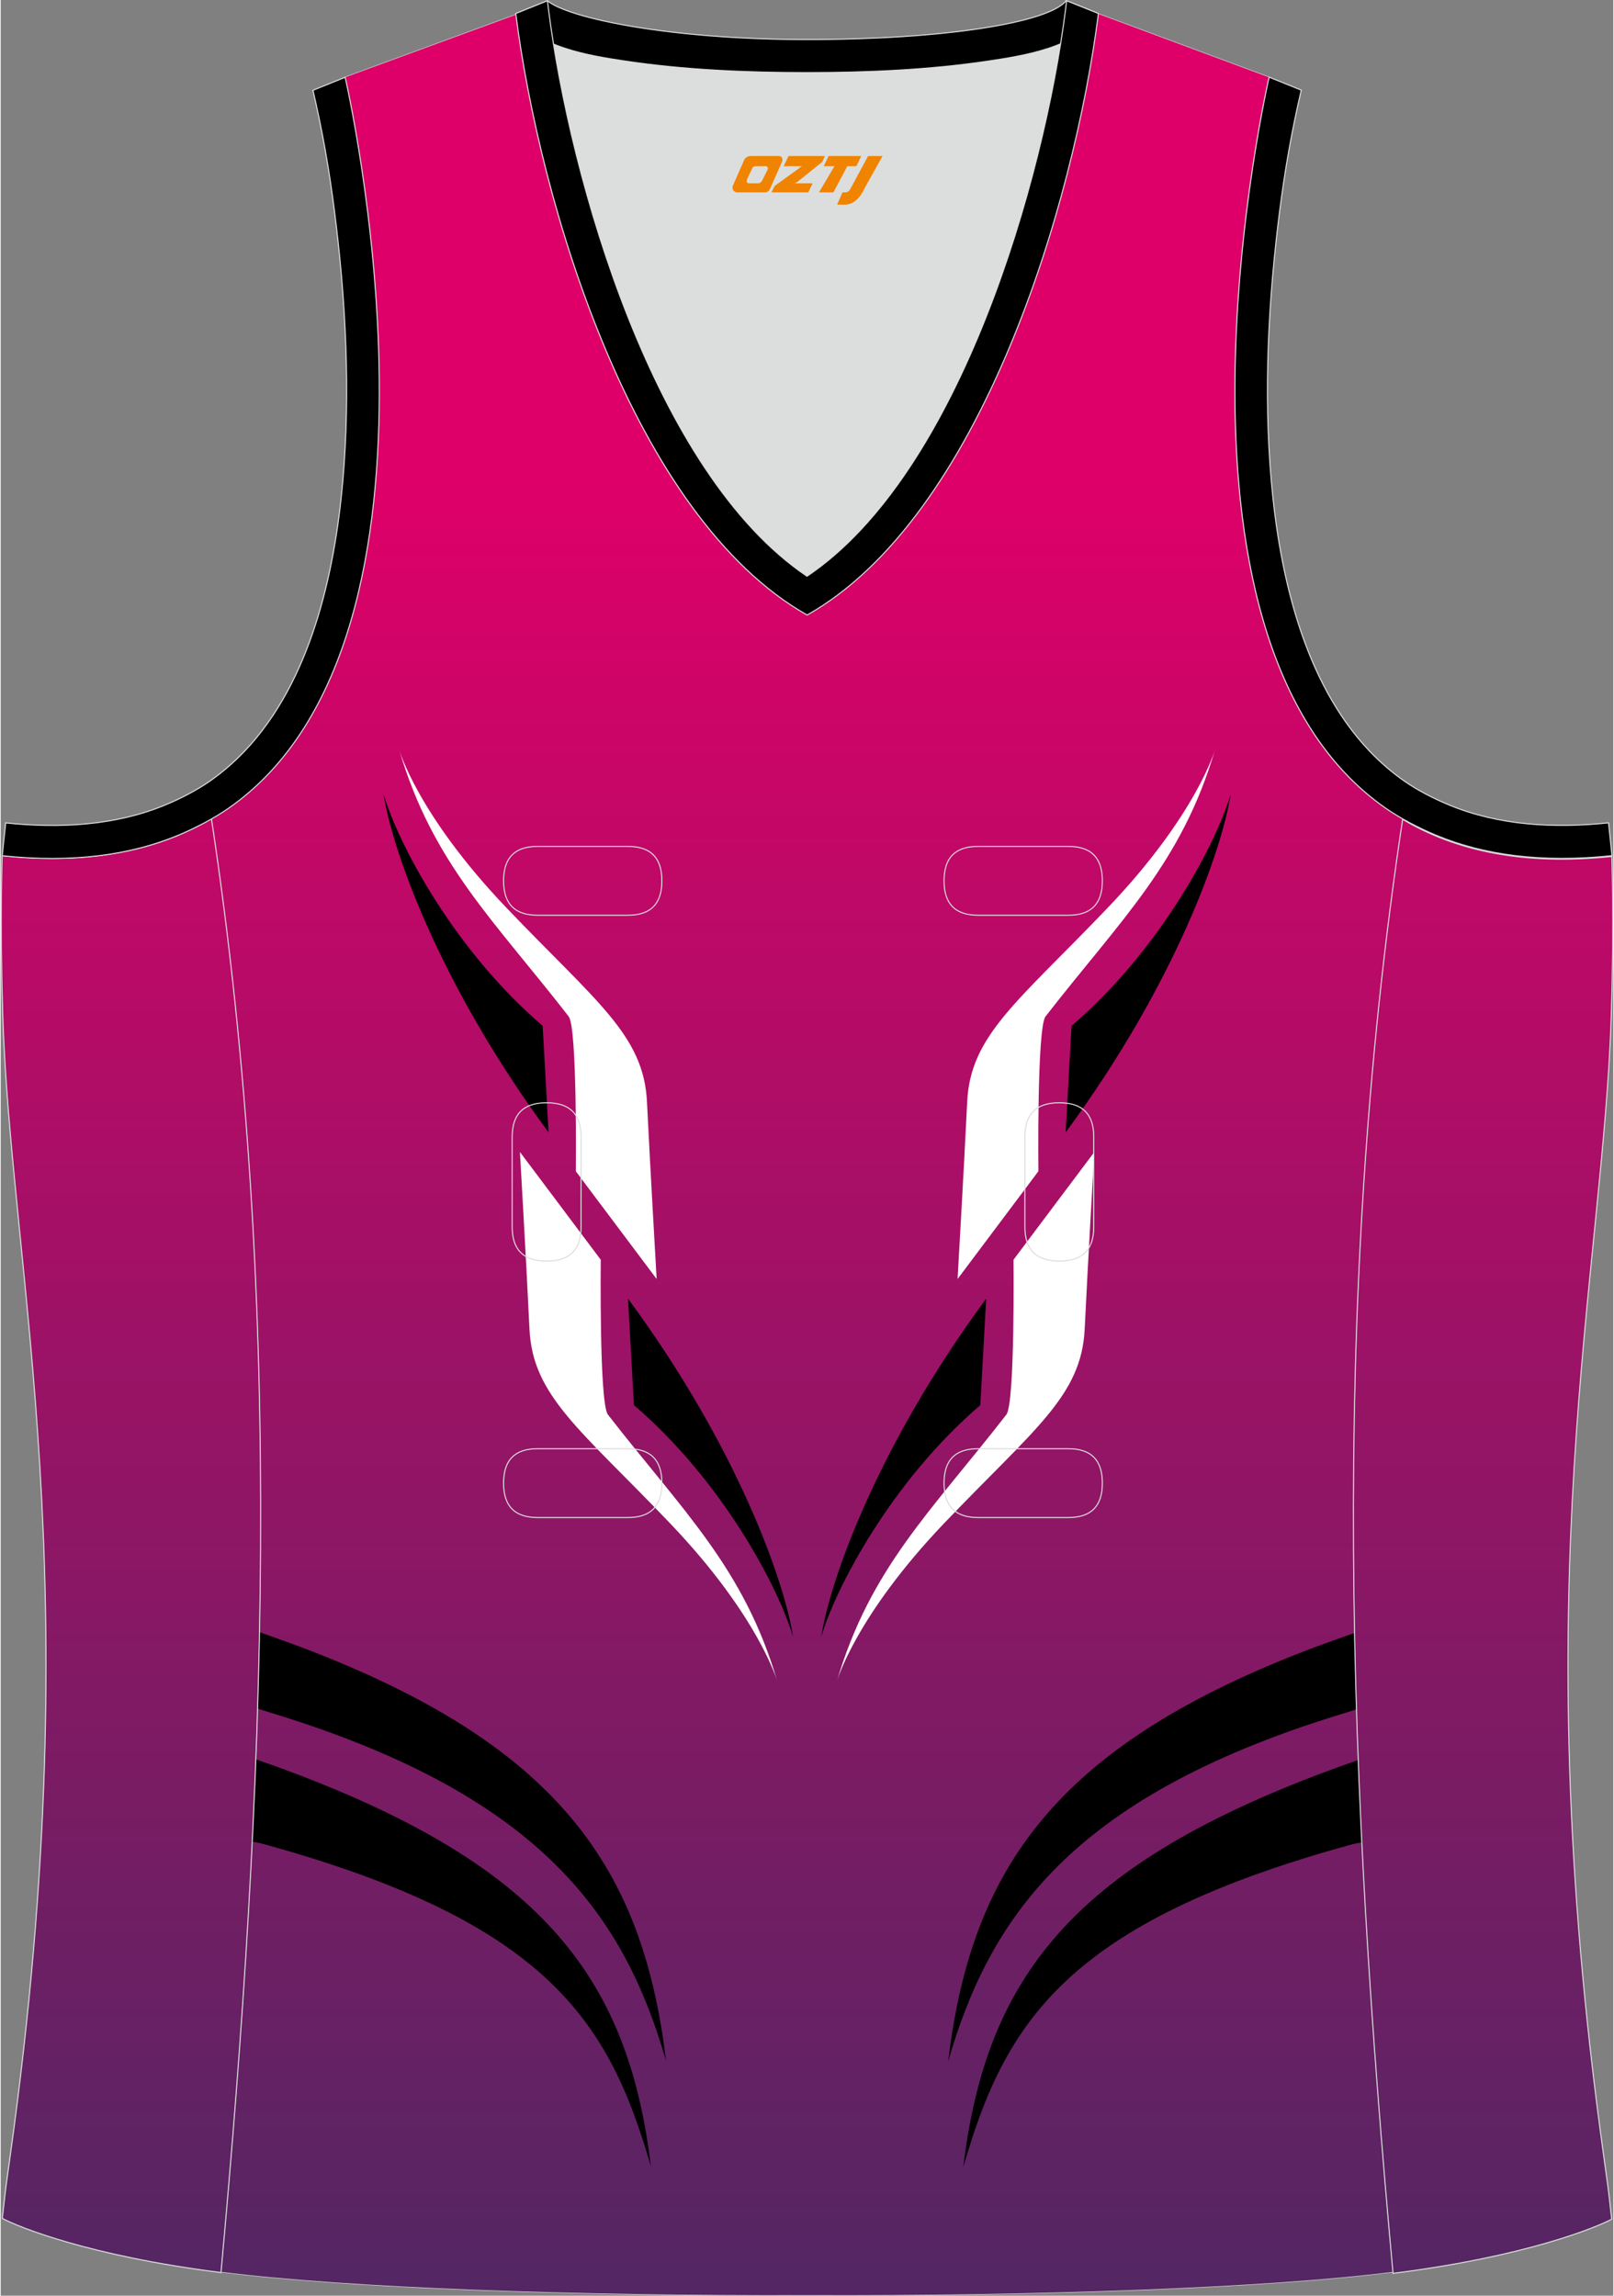 <?xml version="1.0" encoding="utf-8"?>
<!-- Generator: Adobe Illustrator 24.0.1, SVG Export Plug-In . SVG Version: 6.00 Build 0)  -->
<svg xmlns="http://www.w3.org/2000/svg" xmlns:xlink="http://www.w3.org/1999/xlink" version="1.1" id="图层_1" x="0px" y="0px" width="337.5px" height="480px" viewBox="0 0 302.07 429.99" enable-background="new 0 0 302.07 429.99" xml:space="preserve">
<rect x="0" y="0" width="302.07" height="429.99" fill="#808080" stroke="none"/>
<g>
	<path fill="none" stroke="#DCDDDD" stroke-width="0.2" stroke-miterlimit="22.926" d="M101.66,0.86L64.52,14.48   c0,0,25.42,109.47-25.03,138.96C53.4,245.33,49.5,335.76,41.3,425.52c23.36,2.98,66.56,4.52,109.76,4.36   c43.2,0.17,86.4-1.37,109.76-4.36c-8.2-89.78-12.1-180.2,1.8-272.08c-50.45-29.49-25.03-138.96-25.03-138.96L200.6,0.75   l-11.73,8.47l-40.24,2.38l-33.1-3.11L101.66,0.86z"/>
	
		<linearGradient id="SVGID_1_" gradientUnits="userSpaceOnUse" x1="151.051" y1="3.448" x2="151.051" y2="338.952" gradientTransform="matrix(1 0 0 -1 0 429.892)">
		<stop offset="0" style="stop-color:#542663"/>
		<stop offset="1" style="stop-color:#DE0068"/>
	</linearGradient>
	<path fill-rule="evenodd" clip-rule="evenodd" fill="url(#SVGID_1_)" d="M101.66,0.86L64.52,14.48c0,0,25.42,109.47-25.03,138.96   C53.4,245.33,49.5,335.76,41.3,425.52c23.36,2.98,66.56,4.52,109.76,4.36c43.2,0.17,86.4-1.37,109.76-4.36   c-8.2-89.78-12.1-180.2,1.8-272.08c-50.45-29.49-25.03-138.96-25.03-138.96L200.6,0.75l-11.73,8.47l-40.24,2.38l-33.1-3.11   L101.66,0.86z"/>
	<g>
		<path fill-rule="evenodd" clip-rule="evenodd" fill="#FFFFFF" d="M97.26,215.77l15.14,20.18c0,0-0.3,26.9,1.34,29.01    c14.06,18.1,25.51,28.73,31.75,50.02c0,0-3.41-12.19-20.18-29.74s-25.66-23.76-26.26-36.28    C98.46,236.45,97.26,215.77,97.26,215.77z"/>
		<path fill-rule="evenodd" clip-rule="evenodd" d="M117.51,243.24l1.11,19.95c16.68,14.27,27.17,34.35,29.79,43.37    C146.94,296.73,138.31,271.48,117.51,243.24z"/>
		<path fill-rule="evenodd" clip-rule="evenodd" fill="#FFFFFF" d="M122.87,239.56l-15.14-20.18c0,0,0.3-26.9-1.34-29    c-14.07-18.11-25.52-28.73-31.77-50.02c0,0,3.41,12.19,20.18,29.74s25.66,23.77,26.26,36.28    C121.67,218.88,122.87,239.56,122.87,239.56z"/>
		<path fill-rule="evenodd" clip-rule="evenodd" d="M102.62,212.09l-1.1-19.95c-16.68-14.27-27.17-34.35-29.79-43.37    C73.19,158.59,81.8,183.85,102.62,212.09z"/>
		<path fill-rule="evenodd" clip-rule="evenodd" fill="#FFFFFF" d="M204.86,215.77l-15.14,20.18c0,0,0.3,26.9-1.34,29.01    c-14.07,18.11-25.52,28.73-31.77,50.02c0,0,3.41-12.19,20.18-29.74s25.66-23.76,26.26-36.28    C203.65,236.45,204.86,215.77,204.86,215.77z"/>
		<path fill-rule="evenodd" clip-rule="evenodd" d="M184.6,243.24l-1.1,19.95c-16.68,14.27-27.17,34.35-29.79,43.37    C155.17,296.73,163.79,271.48,184.6,243.24z"/>
		<path fill-rule="evenodd" clip-rule="evenodd" fill="#FFFFFF" d="M179.24,239.56l15.14-20.18c0,0-0.3-26.9,1.34-29    c14.07-18.11,25.52-28.73,31.76-50.02c0,0-3.41,12.19-20.18,29.74s-25.66,23.77-26.26,36.28    C180.44,218.88,179.24,239.56,179.24,239.56z"/>
		<path fill-rule="evenodd" clip-rule="evenodd" d="M199.49,212.09l1.1-19.95c16.68-14.27,27.17-34.35,29.8-43.37    C228.92,158.59,220.31,183.85,199.49,212.09z"/>
	</g>
	<g>
		<path fill-rule="evenodd" clip-rule="evenodd" d="M254.31,329.65c-1.77,0.62-3.14,1.1-3.68,1.3    c-49.42,17.94-66.02,39.04-70.32,74.94c7.81-27.01,19.19-45.75,72.86-60.45c0.32-0.09,0.96-0.21,1.81-0.36    C254.74,339.94,254.51,334.8,254.31,329.65z"/>
		<path fill-rule="evenodd" clip-rule="evenodd" d="M253.63,305.84c-3.22,1.14-6.17,2.2-7.06,2.53    c-49.18,18.43-64.79,41.83-69.09,77.73c7.73-26.72,22.88-49.31,72.84-64.8c0.45-0.14,1.83-0.57,3.66-1.14    C253.84,315.38,253.72,310.61,253.63,305.84z"/>
	</g>
	<g>
		<path fill-rule="evenodd" clip-rule="evenodd" d="M47.8,329.53c1.77,0.62,3.13,1.1,3.67,1.29c49.42,17.94,66.02,39.04,70.32,74.94    c-7.81-27.01-19.19-45.75-72.86-60.45c-0.32-0.09-0.95-0.21-1.8-0.35C47.38,339.82,47.6,334.67,47.8,329.53z"/>
		<path fill-rule="evenodd" clip-rule="evenodd" d="M48.49,305.71c3.22,1.14,6.16,2.2,7.04,2.53    c49.19,18.43,64.79,41.83,69.09,77.73c-7.73-26.72-22.88-49.31-72.84-64.8c-0.45-0.14-1.83-0.57-3.65-1.14    C48.28,315.25,48.4,310.48,48.49,305.71z"/>
	</g>
	<path fill-rule="evenodd" clip-rule="evenodd" fill="#DCDDDD" d="M151.05,107.93c26.91-18.1,42.33-67.44,47.51-99.73   c-4.43,1.88-9.9,2.69-13.41,3.22c-11.13,1.68-22.9,2.18-34.15,2.18s-23.02-0.5-34.15-2.18c-3.48-0.52-8.88-1.32-13.27-3.16   C108.74,40.55,124.16,89.84,151.05,107.93z"/>
	<path fill="none" d="M262.61,153.46c9.87,5.89,22.67,8.69,39.18,6.95c0,0,0.46,11.68-0.09,29.56   c-1.51,49.06-16.56,105.39-1.41,213.94c1.31,9.36,0.84,6.4,1.49,11.75c-3,1.58-16.15,7.01-40.97,10.14   C252.6,335.94,248.68,245.43,262.61,153.46z"/>
	
		<linearGradient id="SVGID_2_" gradientUnits="userSpaceOnUse" x1="277.675" y1="3.448" x2="277.675" y2="338.952" gradientTransform="matrix(1 0 0 -1 0 429.892)">
		<stop offset="0" style="stop-color:#542663"/>
		<stop offset="1" style="stop-color:#DE0068"/>
	</linearGradient>
	
		<path fill-rule="evenodd" clip-rule="evenodd" fill="url(#SVGID_2_)" stroke="#DCDDDD" stroke-width="0.2" stroke-miterlimit="22.926" d="   M262.61,153.46c9.87,5.89,22.67,8.69,39.18,6.95c0,0,0.46,11.68-0.09,29.56c-1.51,49.06-16.56,105.39-1.41,213.94   c1.31,9.36,0.84,6.4,1.49,11.75c-3,1.58-16.15,7.01-40.97,10.14C252.6,335.94,248.68,245.43,262.61,153.46z"/>
	
		<path fill-rule="evenodd" clip-rule="evenodd" fill="#000001" stroke="#DCDDDD" stroke-width="0.2" stroke-miterlimit="22.926" d="   M205.31,2.41l-0.12,0.28c-2.78,6.16-14.15,7.84-20.05,8.73c-11.13,1.68-22.9,2.18-34.15,2.18c-11.25,0-23.02-0.5-34.15-2.18   c-5.9-0.89-17.27-2.57-20.05-8.73l-0.1-0.23c1.13-0.45,1.64-0.66,5.74-2.31c3.85,3.24,22.88,7.26,48.57,7.26s45.24-3.15,48.57-7.26   l0.15,0.01C203.83,1.81,202.32,1.2,205.31,2.41z"/>
	
		<linearGradient id="SVGID_3_" gradientUnits="userSpaceOnUse" x1="24.395" y1="3.448" x2="24.395" y2="338.952" gradientTransform="matrix(1 0 0 -1 0 429.892)">
		<stop offset="0" style="stop-color:#542663"/>
		<stop offset="1" style="stop-color:#DE0068"/>
	</linearGradient>
	
		<path fill-rule="evenodd" clip-rule="evenodd" fill="url(#SVGID_3_)" stroke="#DCDDDD" stroke-width="0.2" stroke-miterlimit="22.926" d="   M39.47,153.31C29.6,159.2,16.8,162,0.28,160.26c0,0-0.45,11.68,0.09,29.56c1.51,49.06,16.56,105.39,1.41,213.94   c-1.31,9.36-0.84,6.4-1.49,11.75c3,1.58,16.15,7.01,40.97,10.14C49.49,335.8,53.4,245.29,39.47,153.31z"/>
	
		<path fill-rule="evenodd" clip-rule="evenodd" fill="#000001" stroke="#DCDDDD" stroke-width="0.2" stroke-miterlimit="22.926" d="   M96.48,2.53l5.93-2.39l0.2,1.61c4.03,31.77,19.67,86.82,48.43,106.18c28.77-19.35,44.41-74.41,48.43-106.18l0.2-1.61l5.95,2.39   c-4.53,35.74-22.04,94.27-54.56,112.67C118.52,96.79,101.01,38.27,96.48,2.53z"/>
	<path fill="none" stroke="#DCDDDD" stroke-width="0.2" stroke-miterlimit="22.926" d="M183.13,158.53c-4.32,0-6.42,2.11-6.42,6.45   s2.1,6.45,6.42,6.45h16.81c4.32,0,6.42-2.11,6.42-6.45s-2.1-6.45-6.42-6.45H183.13L183.13,158.53L183.13,158.53z M204.75,212.97   c0-4.32-2.11-6.42-6.45-6.42s-6.45,2.1-6.45,6.42v16.81c0,4.32,2.11,6.42,6.45,6.42s6.45-2.1,6.45-6.42V212.97L204.75,212.97   L204.75,212.97z M95.81,229.78c0,4.32,2.11,6.42,6.45,6.42s6.45-2.1,6.45-6.42v-16.81c0-4.32-2.11-6.42-6.45-6.42   s-6.45,2.1-6.45,6.42V229.78L95.81,229.78L95.81,229.78z M100.62,271.34c-4.32,0-6.42,2.11-6.42,6.45s2.1,6.45,6.42,6.45h16.81   c4.32,0,6.42-2.11,6.42-6.45s-2.1-6.45-6.42-6.45H100.62L100.62,271.34L100.62,271.34z M183.13,271.34c-4.32,0-6.42,2.11-6.42,6.45   s2.1,6.45,6.42,6.45h16.81c4.32,0,6.42-2.11,6.42-6.45s-2.1-6.45-6.42-6.45H183.13L183.13,271.34L183.13,271.34z M100.62,158.53   c-4.32,0-6.42,2.11-6.42,6.45s2.1,6.45,6.42,6.45h16.81c4.32,0,6.42-2.11,6.42-6.45s-2.1-6.45-6.42-6.45H100.62z"/>
	
		<path fill-rule="evenodd" clip-rule="evenodd" fill="#000001" stroke="#DCDDDD" stroke-width="0.2" stroke-miterlimit="22.926" d="   M62.51,39.46c2.13,16.62,3.04,33.96,1.57,50.67c-1.52,17.32-6.03,37.55-18.38,50.55c-2,2.1-4.2,4.01-6.59,5.67   c-2.48,1.72-5.41,3.22-8.19,4.38c-9.42,3.94-19.94,4.46-29.99,3.4l-0.65,6.15c13.26,1.4,24.14-0.14,33.01-3.85   c3.09-1.29,6.59-3.1,9.34-5.01C88.85,119.29,64.52,14.48,64.52,14.48l-6.03,2.43C60.27,24.54,61.52,31.71,62.51,39.46z"/>
	
		<path fill-rule="evenodd" clip-rule="evenodd" fill="#000001" stroke="#DCDDDD" stroke-width="0.2" stroke-miterlimit="22.926" d="   M239.58,39.46c-2.13,16.62-3.04,33.96-1.57,50.67c1.52,17.32,6.03,37.55,18.39,50.54c2,2.1,4.2,4.01,6.59,5.67   c2.48,1.72,5.41,3.22,8.2,4.38c9.42,3.94,19.94,4.46,29.99,3.4l0.65,6.15c-13.26,1.4-24.14-0.14-33.01-3.85   c-3.09-1.29-6.59-3.1-9.34-5.01C213.26,119.28,237.6,14.45,237.6,14.45l6.02,2.43C241.83,24.54,240.58,31.71,239.58,39.46z"/>
	
</g>
<g>
	<path fill="#F08300" d="M162.48,29.23l-3.4,6.3c-0.2,0.3-0.5,0.5-0.8,0.5h-0.6l-1,2.3h1.2c2,0.1,3.2-1.5,3.9-3L165.18,29.23h-2.5L162.48,29.23z"/>
	<polygon fill="#F08300" points="155.28,29.23 ,161.18,29.23 ,160.28,31.13 ,158.58,31.13 ,155.98,36.03 ,153.28,36.03 ,156.18,31.13 ,154.18,31.13 ,155.08,29.23"/>
	<polygon fill="#F08300" points="149.28,34.33 ,148.78,34.33 ,149.28,34.03 ,153.88,30.33 ,154.38,29.23 ,147.58,29.23 ,147.28,29.83 ,146.68,31.13 ,149.48,31.13 ,150.08,31.13 ,144.98,34.83    ,144.38,36.03 ,150.98,36.03 ,151.28,36.03 ,152.08,34.33"/>
	<path fill="#F08300" d="M145.78,29.23H140.48C139.98,29.23,139.48,29.53,139.28,29.93L137.18,34.73C136.88,35.33,137.28,36.03,137.98,36.03h5.2c0.4,0,0.7-0.2,0.9-0.6L146.38,30.23C146.58,29.73,146.28,29.23,145.78,29.23z M143.68,31.73L142.58,33.93C142.38,34.23,142.08,34.33,141.98,34.33l-1.8,0C139.98,34.33,139.58,34.23,139.78,33.63l1-2.1c0.1-0.3,0.4-0.4,0.7-0.4h1.9   C143.58,31.13,143.78,31.43,143.68,31.73z"/>
</g>
</svg>